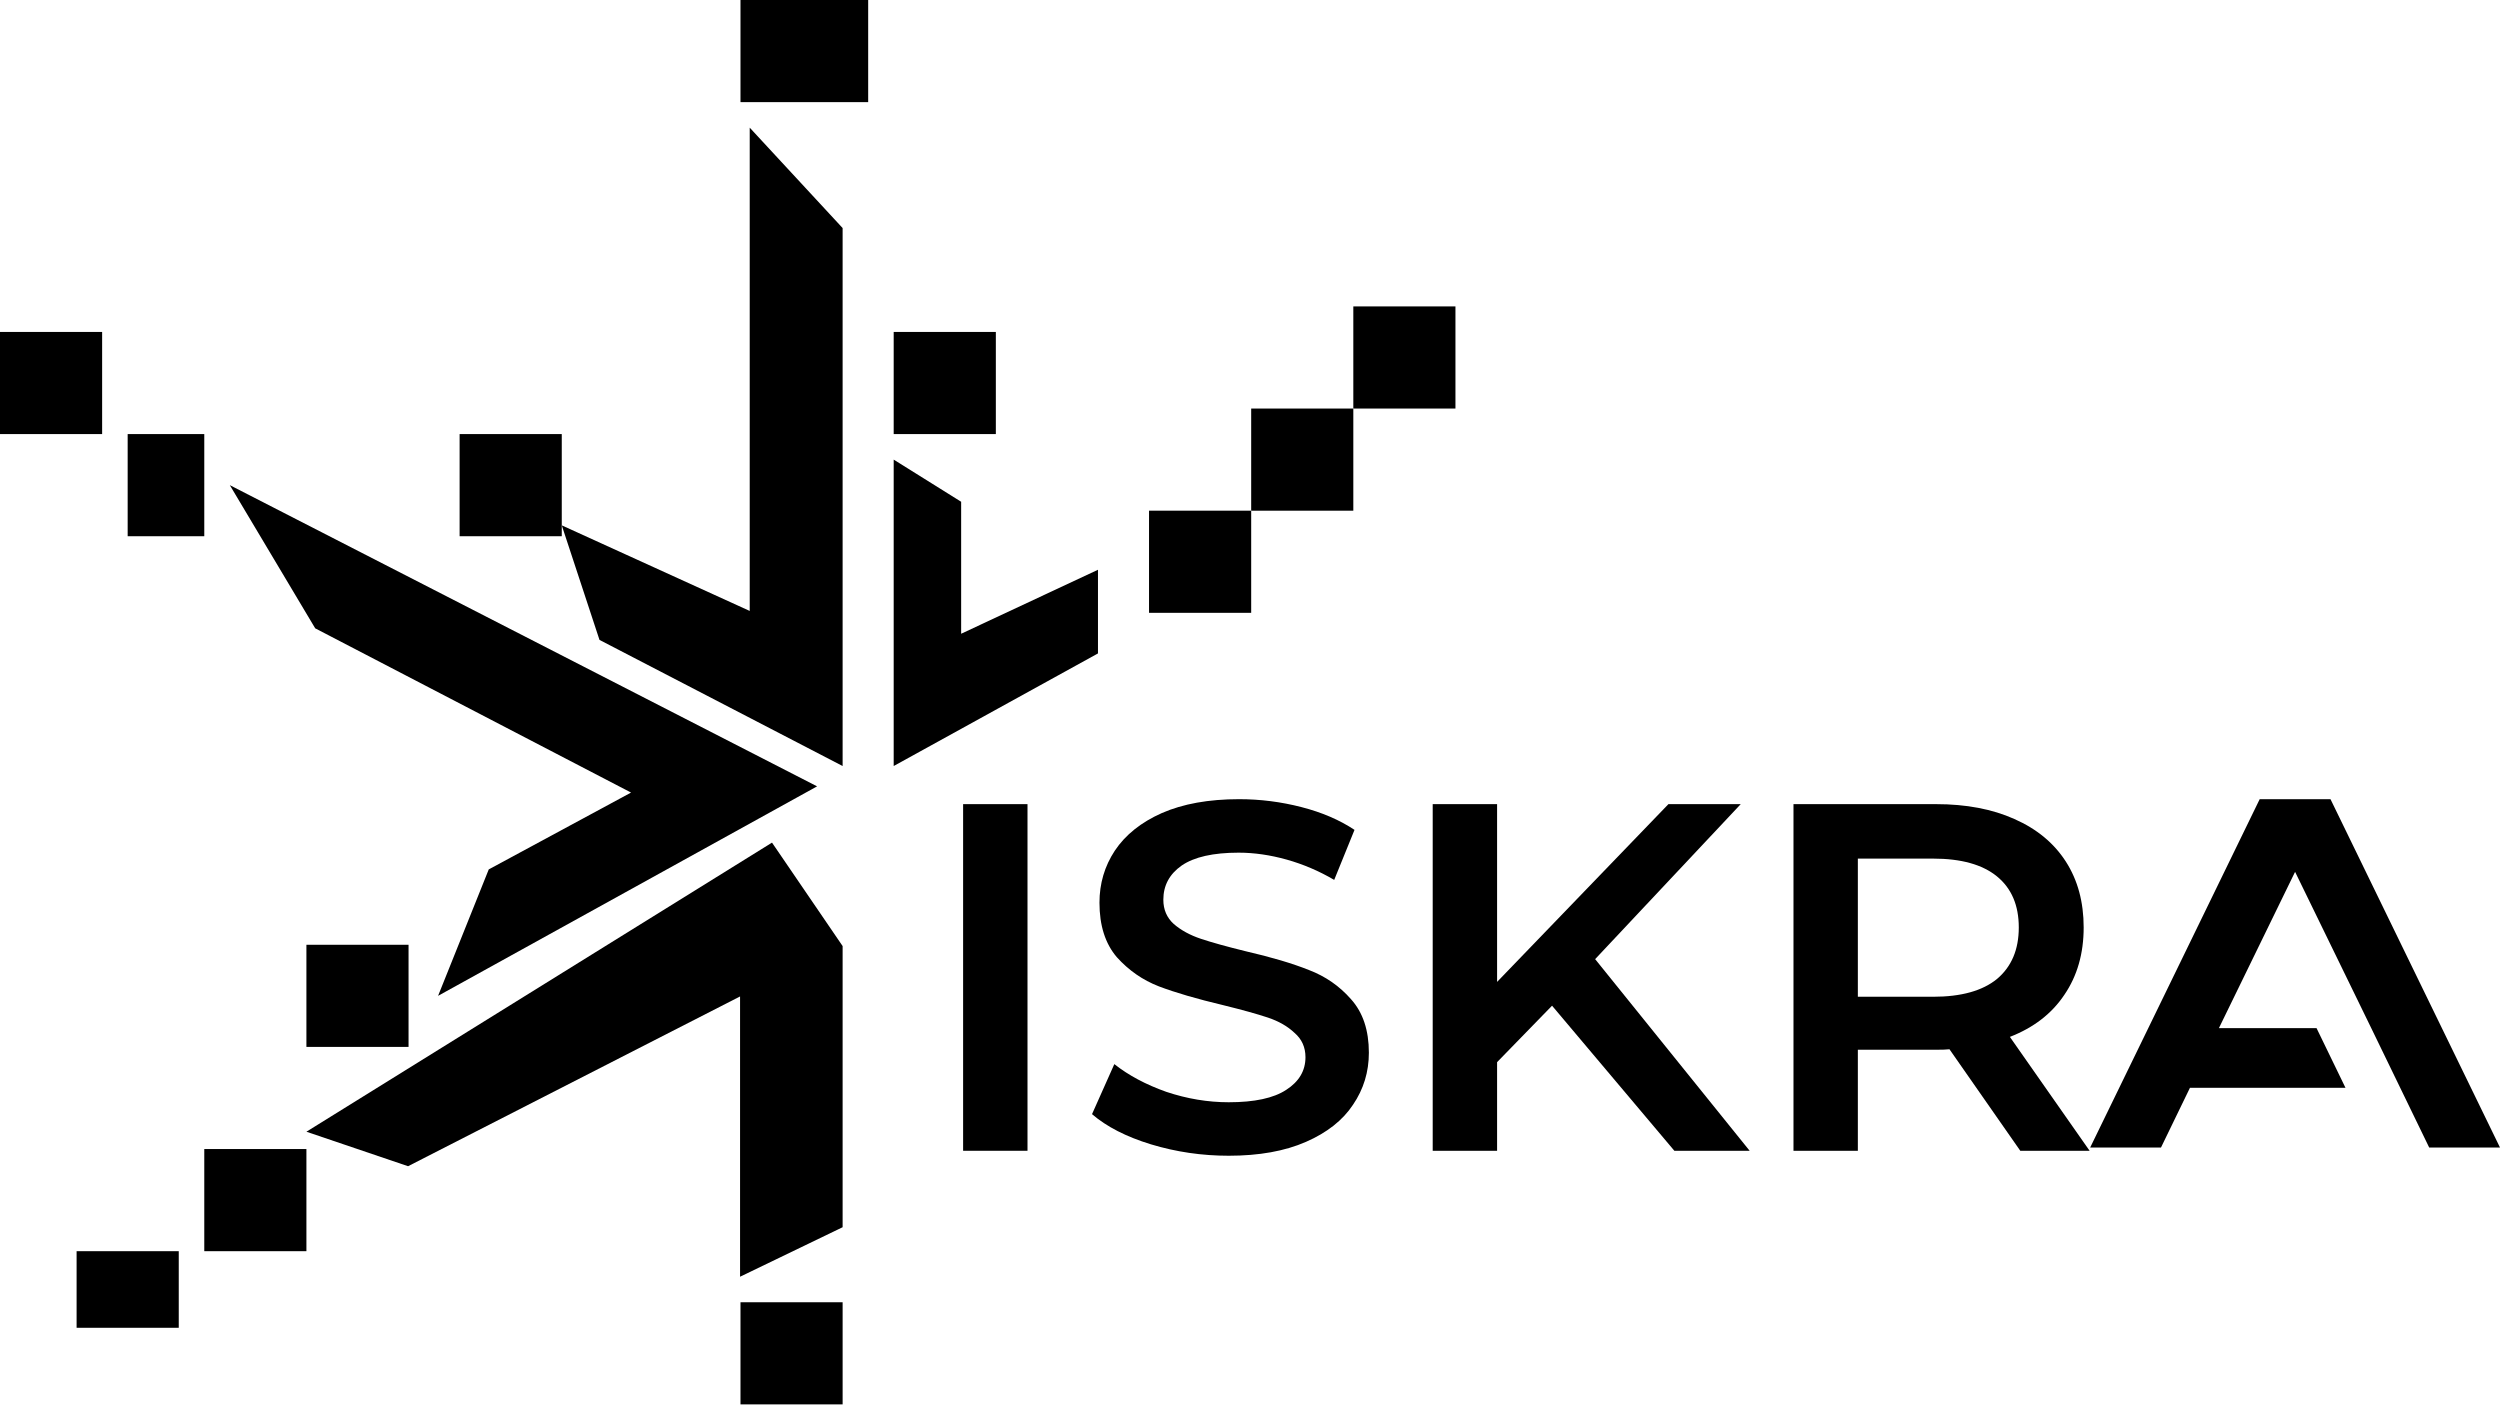 <?xml version="1.0" encoding="UTF-8"?> <svg xmlns="http://www.w3.org/2000/svg" width="122" height="69" viewBox="0 0 122 69" fill="none"><path d="M122 56H118.545L117.131 53.086L115.717 50.172L112 42.546L108.283 50.172H113.047L114.46 53.086H106.869L105.456 56H102L110.273 39H113.728" fill="#333232" style="fill:#333232;fill:color(display-p3 0.2 0.196 0.196);fill-opacity:1;"></path><path d="M36.136 68.534H41.12V63.55H36.136V68.534Z" fill="#333232" style="fill:#333232;fill:color(display-p3 0.2 0.196 0.196);fill-opacity:1;"></path><path d="M14.953 51.089H19.937V46.105H14.953V51.089Z" fill="#333232" style="fill:#333232;fill:color(display-p3 0.2 0.196 0.196);fill-opacity:1;"></path><path d="M9.969 61.058H14.953V56.073H9.969V61.058Z" fill="#333232" style="fill:#333232;fill:color(display-p3 0.2 0.196 0.196);fill-opacity:1;"></path><path d="M3.738 64.796H8.723V61.058H3.738V64.796Z" fill="#333232" style="fill:#333232;fill:color(display-p3 0.2 0.196 0.196);fill-opacity:1;"></path><path d="M0 21.183H4.984V16.199H0V21.183Z" fill="#333232" style="fill:#333232;fill:color(display-p3 0.2 0.196 0.196);fill-opacity:1;"></path><path d="M6.23 26.168H9.969V21.183H6.23V26.168Z" fill="#333232" style="fill:#333232;fill:color(display-p3 0.2 0.196 0.196);fill-opacity:1;"></path><path d="M22.429 26.168H27.414V21.183H22.429V26.168Z" fill="#333232" style="fill:#333232;fill:color(display-p3 0.2 0.196 0.196);fill-opacity:1;"></path><path d="M43.612 21.183H48.597V16.199H43.612V21.183Z" fill="#333232" style="fill:#333232;fill:color(display-p3 0.2 0.196 0.196);fill-opacity:1;"></path><path d="M36.136 4.984H42.367V0H36.136V4.984Z" fill="#333232" style="fill:#333232;fill:color(display-p3 0.2 0.196 0.196);fill-opacity:1;"></path><path d="M56.073 29.906H61.058V24.921H56.073V29.906Z" fill="#333232" style="fill:#333232;fill:color(display-p3 0.2 0.196 0.196);fill-opacity:1;"></path><path d="M61.058 24.922H66.042V19.937H61.058V24.922Z" fill="#333232" style="fill:#333232;fill:color(display-p3 0.2 0.196 0.196);fill-opacity:1;"></path><path d="M66.042 19.937H71.026V14.953H66.042V19.937Z" fill="#333232" style="fill:#333232;fill:color(display-p3 0.2 0.196 0.196);fill-opacity:1;"></path><path d="M41.12 59.888V46.168L37.674 41.12L14.953 55.228L19.914 56.911L36.115 48.627V62.304" fill="#333232" style="fill:#333232;fill:color(display-p3 0.2 0.196 0.196);fill-opacity:1;"></path><path d="M21.378 48.597L39.874 38.374L11.215 23.675L15.382 30.662L30.795 38.677L23.851 42.427" fill="#333232" style="fill:#333232;fill:color(display-p3 0.2 0.196 0.196);fill-opacity:1;"></path><path d="M41.12 37.382V11.129L36.586 6.23V29.814L27.414 25.637L29.255 31.227" fill="#333232" style="fill:#333232;fill:color(display-p3 0.2 0.196 0.196);fill-opacity:1;"></path><path d="M43.612 22.429V37.382L53.581 31.887V27.804L46.904 30.927V24.486" fill="#333232" style="fill:#333232;fill:color(display-p3 0.2 0.196 0.196);fill-opacity:1;"></path><path d="M98.59 56.158L95.134 51.204C94.989 51.22 94.772 51.228 94.482 51.228H90.663V56.158H87.522V39.242H94.482C95.948 39.242 97.221 39.483 98.3 39.967C99.396 40.45 100.233 41.143 100.813 42.045C101.393 42.947 101.683 44.019 101.683 45.259C101.683 46.532 101.369 47.627 100.741 48.546C100.129 49.464 99.243 50.149 98.082 50.6L101.973 56.158H98.59ZM98.517 45.259C98.517 44.18 98.163 43.35 97.454 42.77C96.745 42.19 95.706 41.9 94.337 41.9H90.663V48.642H94.337C95.706 48.642 96.745 48.352 97.454 47.773C98.163 47.176 98.517 46.339 98.517 45.259Z" fill="#333232" style="fill:#333232;fill:color(display-p3 0.2 0.196 0.196);fill-opacity:1;"></path><path d="M75.74 49.078L73.058 51.833V56.158H69.916V39.242H73.058V47.917L81.419 39.242H84.948L77.843 46.806L85.383 56.158H81.709L75.74 49.078Z" fill="#333232" style="fill:#333232;fill:color(display-p3 0.2 0.196 0.196);fill-opacity:1;"></path><path d="M59.961 56.4C58.656 56.4 57.392 56.215 56.167 55.844C54.959 55.474 54 54.982 53.291 54.37L54.379 51.929C55.072 52.477 55.918 52.928 56.916 53.282C57.931 53.621 58.946 53.79 59.961 53.79C61.218 53.79 62.153 53.589 62.765 53.186C63.393 52.783 63.707 52.251 63.707 51.591C63.707 51.108 63.53 50.713 63.176 50.407C62.837 50.084 62.402 49.835 61.871 49.657C61.339 49.48 60.614 49.279 59.696 49.053C58.407 48.747 57.359 48.441 56.554 48.135C55.764 47.829 55.08 47.354 54.5 46.709C53.936 46.049 53.654 45.163 53.654 44.051C53.654 43.116 53.904 42.271 54.403 41.513C54.919 40.74 55.684 40.128 56.699 39.677C57.73 39.226 58.987 39 60.469 39C61.5 39 62.515 39.129 63.514 39.387C64.513 39.644 65.375 40.015 66.1 40.498L65.109 42.939C64.368 42.504 63.594 42.174 62.789 41.948C61.983 41.723 61.202 41.61 60.445 41.61C59.204 41.61 58.278 41.819 57.666 42.238C57.069 42.657 56.771 43.213 56.771 43.906C56.771 44.389 56.941 44.784 57.279 45.09C57.633 45.396 58.076 45.638 58.608 45.815C59.14 45.992 59.865 46.194 60.783 46.419C62.04 46.709 63.071 47.015 63.876 47.337C64.682 47.644 65.367 48.119 65.931 48.763C66.511 49.408 66.801 50.278 66.801 51.373C66.801 52.308 66.543 53.154 66.027 53.911C65.528 54.668 64.763 55.272 63.731 55.723C62.7 56.175 61.444 56.4 59.961 56.4Z" fill="#333232" style="fill:#333232;fill:color(display-p3 0.2 0.196 0.196);fill-opacity:1;"></path><path d="M47 39.242H50.142V56.158H47V39.242Z" fill="#333232" style="fill:#333232;fill:color(display-p3 0.2 0.196 0.196);fill-opacity:1;"></path></svg> 